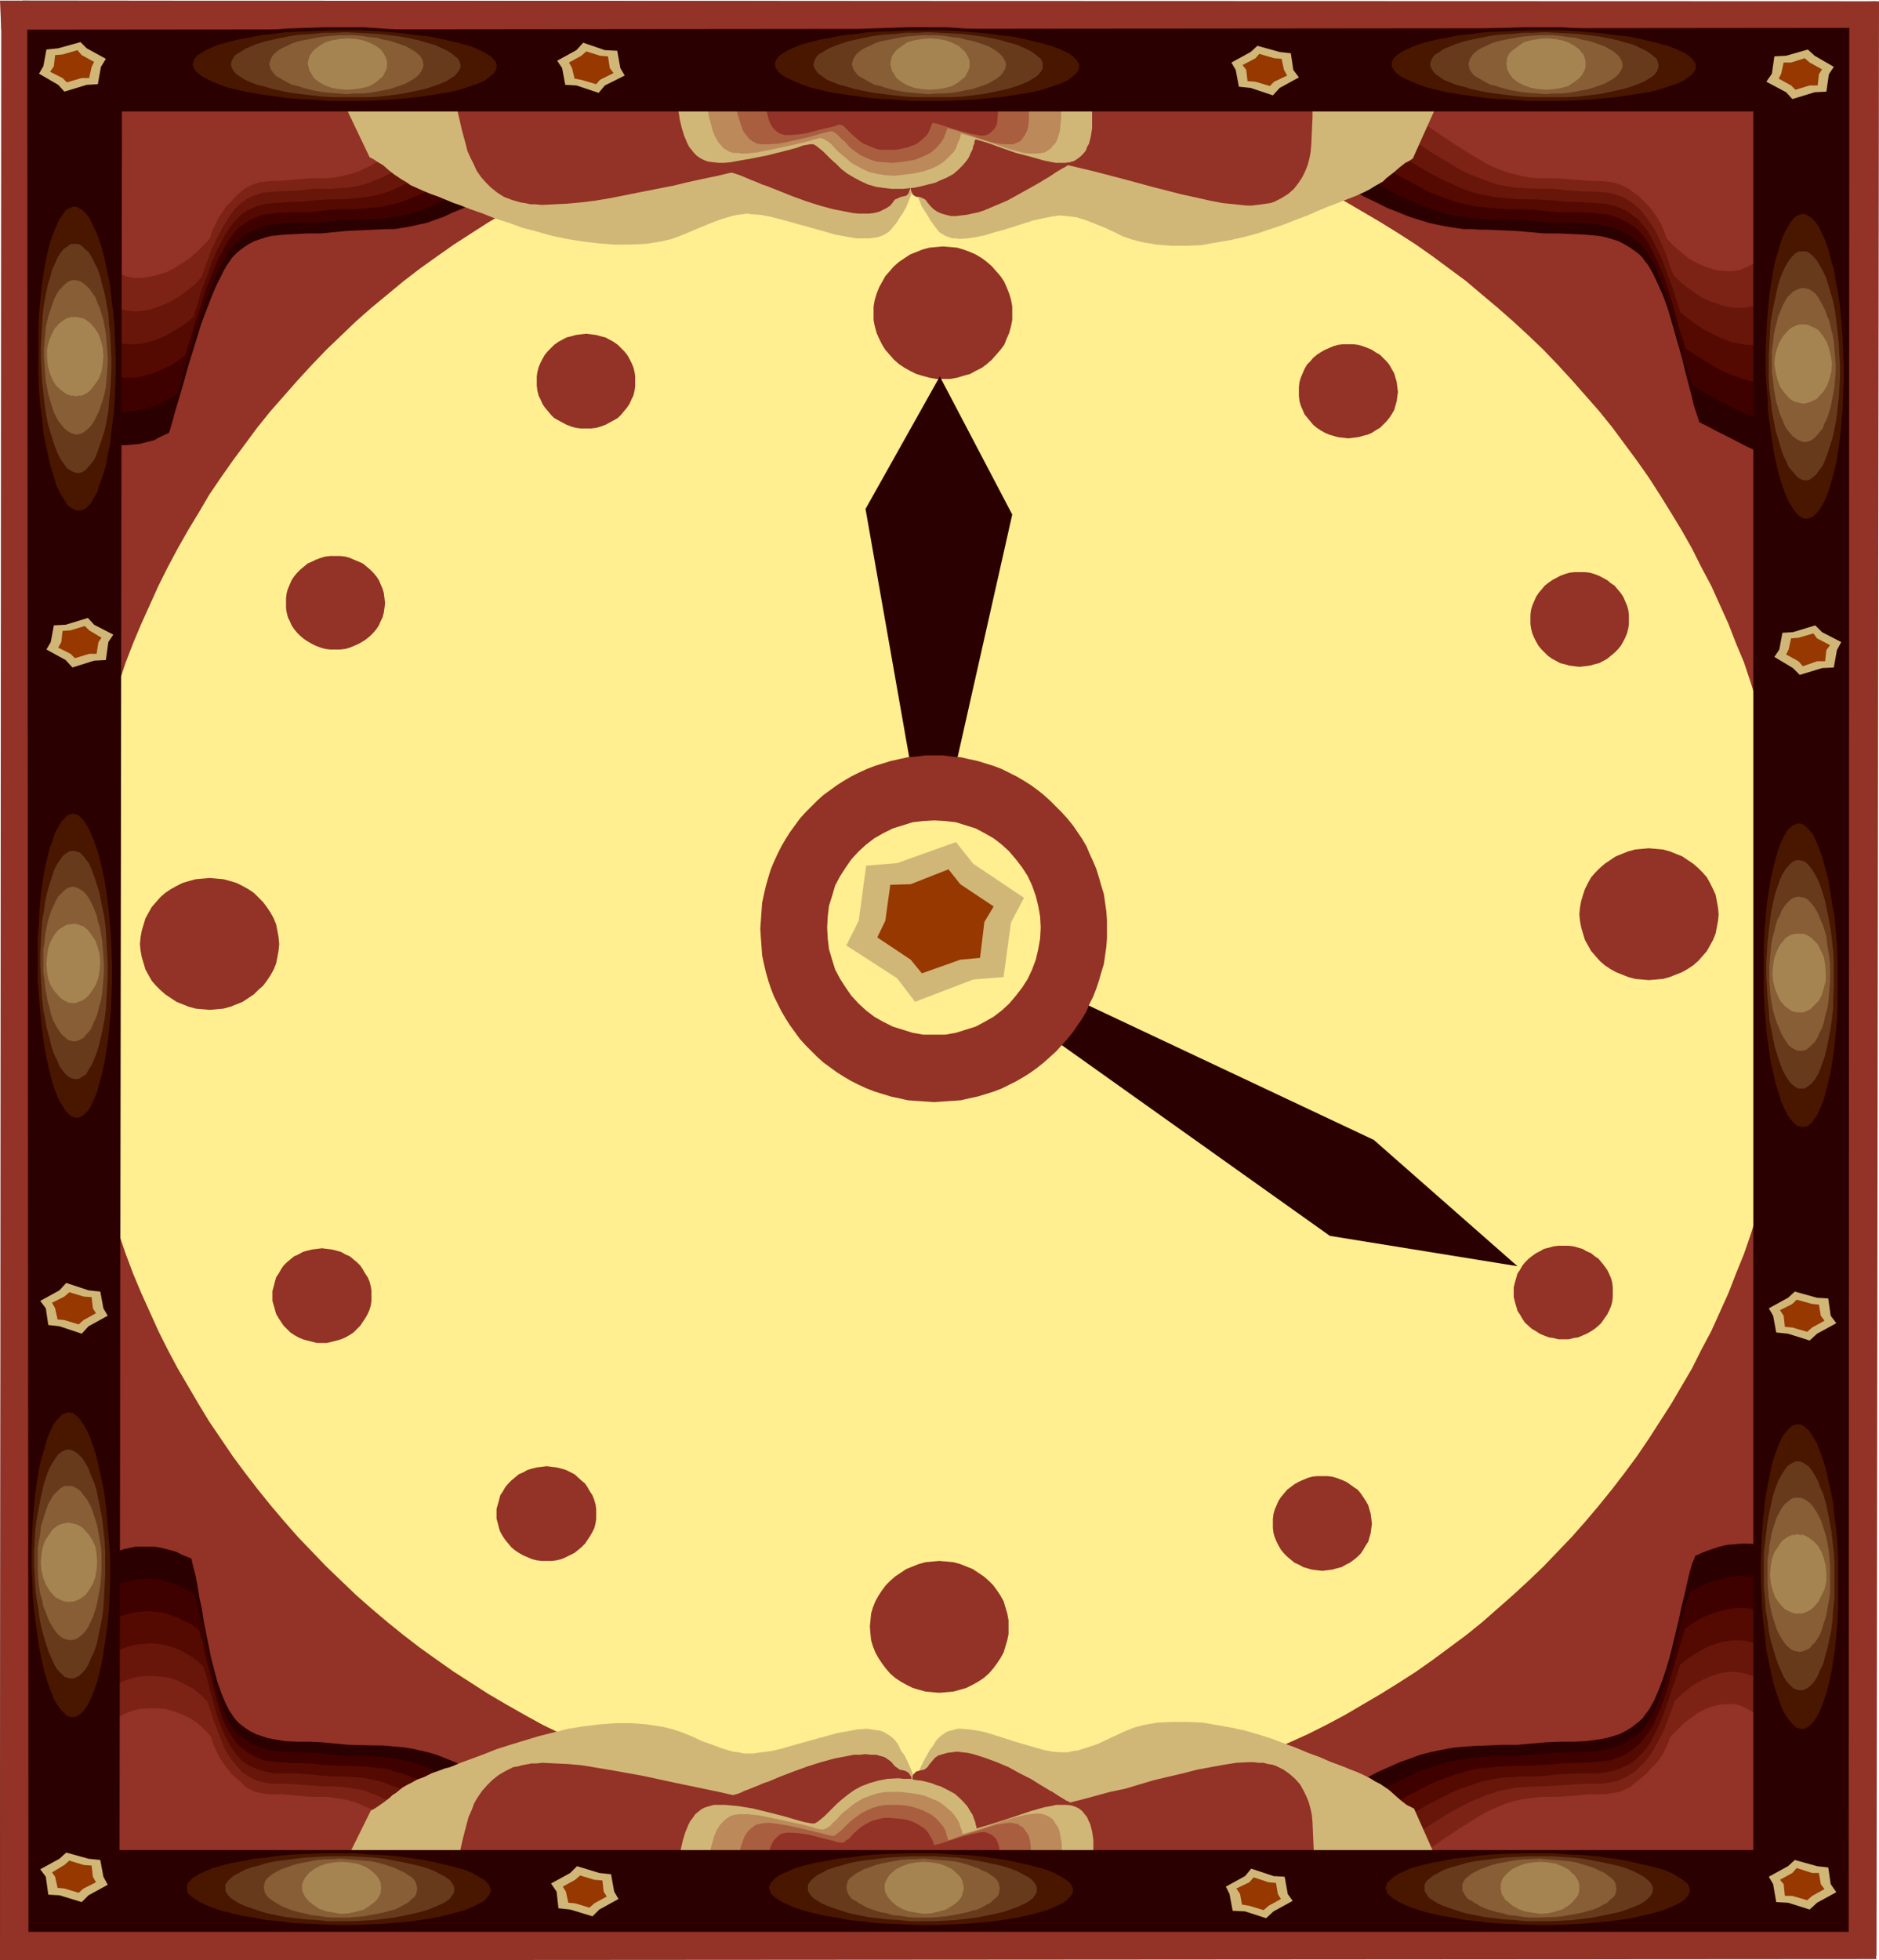 <svg xmlns="http://www.w3.org/2000/svg" fill-rule="evenodd" height="511.525" preserveAspectRatio="none" stroke-linecap="round" viewBox="0 0 3035 3166" width="490.455"><style>.brush1{fill:#933226}.pen1{stroke:none}.brush2{fill:#ffef91}.brush3{fill:#2b0000}.brush4{fill:#3f0000}.brush5{fill:#540a00}.brush6{fill:#68160a}.brush7{fill:#7c2316}.brush8{fill:#d1b777}.brush9{fill:#bc895b}.brush10{fill:#a85e3f}.brush11{fill:#963800}.brush12{fill:#491600}.brush13{fill:#683a1c}.brush14{fill:#875e35}.brush15{fill:#a58451}</style><path class="pen1 brush1" d="M27 36h2940v3007H27V36z"/><path class="pen1 brush2" d="M1510 157h36l35 2 36 2 35 3 34 4 35 5 35 6 34 7 33 7 34 8 33 9 33 10 32 10 32 12 32 12 31 13 31 13 31 15 30 15 30 15 29 17 29 17 29 18 28 18 27 19 27 20 27 20 26 22 25 21 25 22 25 23 24 23 23 24 23 25 22 25 22 25 21 26 20 27 20 27 19 27 18 28 18 29 17 28 17 30 15 30 16 30 14 31 14 31 12 31 13 31 11 33 10 32 10 33 9 33 9 34 7 33 6 35 6 34 5 34 4 35 3 36 2 35 2 35v72l-2 36-2 35-3 35-4 35-5 35-6 34-6 34-7 33-9 34-9 33-10 33-10 32-11 32-13 32-12 31-14 31-14 31-16 30-15 30-17 29-17 29-18 28-18 28-19 28-20 27-20 26-21 26-22 26-22 25-23 24-23 24-24 23-25 23-25 22-25 22-26 21-27 20-27 20-27 19-28 18-29 18-29 17-29 17-30 16-30 15-31 14-31 13-31 13-32 12-32 12-32 10-33 10-33 9-34 8-33 7-34 7-35 6-35 5-34 4-35 3-36 2-35 2h-72l-36-2-35-2-35-3-35-4-34-5-35-6-34-7-34-7-33-8-33-9-33-10-33-10-32-12-31-12-32-13-31-13-30-14-31-15-29-16-30-17-29-17-28-18-28-18-27-19-28-20-26-20-26-21-26-22-25-22-24-23-24-23-23-24-23-24-22-25-22-26-21-26-20-26-20-27-19-28-19-28-17-28-17-29-17-29-16-30-15-30-14-31-14-31-13-31-12-32-11-32-11-32-9-33-9-33-9-34-7-33-7-34-5-34-5-35-4-35-3-35-2-35-2-36v-72l2-35 2-35 3-36 4-35 5-34 5-34 7-35 7-33 9-34 9-33 9-33 11-32 11-33 12-31 13-31 14-31 14-31 15-30 16-30 17-30 17-28 17-29 19-28 19-27 20-27 20-27 21-26 22-25 22-25 23-25 23-24 24-23 24-23 25-22 52-43 26-20 28-20 27-19 28-18 28-18 29-17 30-17 29-15 31-15 30-15 31-13 32-13 31-12 32-12 33-10 33-10 33-9 33-8 34-7 34-7 35-6 34-5 35-4 35-3 35-2 36-2h36z"/><path class="pen1 brush3" d="m1917 3038 46-25 47-27 46-27 45-27 22-13 21-13 21-12 21-11 20-11 19-10 18-8 18-8 17-6 16-6 16-4 14-3 15-3 13-2 14-1 13-1 24-1 24-1h24l22-2 23-2 23-1h22l22-1 21-3 11-2 10-3 10-3 10-5 10-6 9-7 5-4 5-5 4-6 5-6 4-7 4-7 7-16 7-18 6-18 6-20 5-20 5-21 5-21 4-19 5-20 4-18 4-17 4-14 3-7 2-6 13-6 14-5 12-4 13-3 12-1 11-1h12l11 1 10 1 11 3 10 2 10 4 19 8 19 9 2 12 2 13 2 13 1 15 1 14 2 16 2 32 2 34 1 35 3 72 3 72 1 36 2 34 2 32 3 30 1 14 2 14 1 13 2 12-1033 4z"/><path class="pen1 brush4" d="m1980 3038 42-23 42-25 42-25 41-25 40-24 19-11 19-11 18-9 18-10 16-7 16-8 16-5 15-5 13-4 14-3 13-2 13-2 23-2 12-1h33l21-1 21-2 21-2 21-1h20l20-1 19-2 9-2 10-3 9-3 9-4 9-6 9-6 5-4 4-4 8-11 7-12 7-13 6-15 6-16 6-17 5-17 9-35 4-17 4-16 4-16 4-14 4-13 3-12 14-7 13-6 12-5 13-3 11-3 12-2h11l11 1 11 1 10 2 10 3 10 4 10 5 9 5 9 5 9 7 1 10 2 12 1 12 2 13 2 27 3 28 2 30 2 32 4 64 4 64 2 32 2 30 2 28 3 27 1 13 3 24 2 11-482 1-240 2h-240z"/><path class="pen1 brush5" d="m2041 3037 39-21 38-22 38-24 37-23 36-21 17-11 17-9 17-9 16-8 15-8 14-6 14-5 14-5 12-3 13-4 11-2 12-1 21-2 21-1h20l19-1 19-1 19-2 19-1h18l18-1 17-2 9-1 8-3 9-3 8-4 8-5 8-6 8-7 7-9 7-10 7-11 5-12 6-13 10-28 8-28 4-14 4-14 4-13 3-11 4-12 3-10 13-9 12-7 13-6 12-4 11-3 12-3 11-1h11l11 1 10 3 10 3 10 4 9 4 9 6 8 7 8 8 3 20 3 22 2 24 3 26 3 26 2 28 9 112 3 28 2 26 3 25 3 25 3 22 3 20h-893z"/><path class="pen1 brush6" d="m2104 3037 34-19 34-21 34-21 33-21 33-20 15-9 15-9 15-8 14-7 14-7 13-6 13-4 11-4 12-4 11-2 10-2 11-2 19-1 9-1h26l17-1 17-2 17-1 17-1h32l16-2 16-4 7-3 7-3 8-4 7-5 7-7 7-7 6-8 6-9 5-10 5-10 9-21 8-22 7-22 4-10 6-20 3-9 12-9 12-8 12-7 12-6 12-4 11-3 11-1 11-1 11 1 10 2 10 3 10 4 9 6 8 7 8 8 7 8 3 19 3 19 3 21 2 22 4 23 2 24 6 48 6 48 3 24 2 22 3 22 3 21 3 20 2 17h-410l-411-1z"/><path class="pen1 brush7" d="m2166 3036 30-17 30-18 60-38 28-18 14-9 13-8 13-7 13-7 12-6 11-4 11-5 11-3 10-4 19-3 8-2 18-1 16-1h15l15-1 15-1 15-1 15-1h29l14-2 13-3 6-3 7-3 6-4 7-4 6-6 6-5 11-13 9-14 8-15 8-15 6-16 6-16 5-15 12-11 12-10 12-8 11-6 12-5 12-4 11-2 11-1 11 1 10 2 10 3 9 5 9 6 7 8 7 9 7 11 2 15 3 17 3 18 3 19 7 39 7 40 7 40 6 39 3 18 3 18 2 17 3 16-375-3-376-2z"/><path class="pen1 brush1" d="m2228 3036 26-15 26-17 27-17 12-8 13-9 24-16 24-15 11-7 11-6 11-5 9-4 10-4 9-3 8-2 9-2 15-2 15-2h28l13-1 13-1 13-1 12-1h25l12-2 12-2 11-5 6-3 5-4 11-9 10-8 8-9 8-8 7-9 6-10 5-11 5-13 11-11 11-11 12-9 11-8 12-6 11-4 12-3 11-1h11l10 2 9 4 9 5 9 7 7 9 7 10 5 12 2 13 3 14 3 15 4 15 7 31 8 32 8 32 7 32 3 15 3 14 3 15 3 13-682-6z"/><path class="pen1 brush3" d="m1916 152 46 25 46 27 46 27 45 27 22 13 21 13 21 12 21 11 20 11 19 9 18 9 18 7 17 7 16 5 16 5 14 3 15 3 13 2 14 2h13l13 1h12l24 1 23 1 23 2 22 2h23l22 1 22 1 21 2 11 2 10 3 10 3 10 5 10 6 10 7 5 4 5 5 4 6 5 6 4 7 4 7 8 17 8 18 7 19 6 20 6 21 12 42 5 21 5 19 5 19 4 17 5 15 2 6 2 6 14 7 13 7 26 13 23 12 11 5 11 5 11 4 10 3 10 3h10l10 1 10-1 9-3 10-4 2-12 1-14 1-14 2-16 1-16 1-17 1-18v-19l2-38v-41l1-42 1-84 1-42 1-41 1-38v-19l1-18 1-17 1-16 1-15 2-15 1-13 2-12-1032-5z"/><path class="pen1 brush4" d="m1978 153 42 23 42 24 42 25 41 25 40 24 19 11 19 11 18 10 17 9 17 8 16 7 16 6 14 5 14 4 14 3 13 2 13 2 24 2 23 1h21l22 1 21 2 21 2h40l20 1 20 2 9 2 10 3 9 4 9 4 9 5 9 7 4 4 5 4 8 10 8 13 7 13 6 15 7 17 6 17 6 17 10 36 4 17 5 17 4 16 4 15 4 13 4 11 26 15 25 14 13 6 11 6 12 5 11 4 11 3 10 2 10 1 10-1 10-1 9-2 9-5 9-5 1-11 2-12 1-13 1-14 1-14 1-15v-16l1-17v-33l1-36-1-73V303l1-34v-16l1-16 1-15v-14l1-14 1-12 2-12 2-11-475-4-237-1-237-1z"/><path class="pen1 brush5" d="m2039 153 38 21 39 23 38 23 18 11 19 12 36 22 17 10 17 10 17 9 15 8 15 8 15 6 14 5 14 5 12 3 13 3 12 2 11 1 22 2 20 1h20l19 1 19 2 19 2h37l18 1 17 2 9 1 8 3 9 3 8 4 9 5 8 5 8 8 7 8 7 11 6 12 6 12 6 13 11 28 9 29 8 28 3 13 4 13 4 11 3 10 13 9 13 8 13 8 12 7 12 6 12 5 12 4 11 4 11 2 11 1h10l10-1 9-3 9-4 9-5 8-7 1-10 1-11 1-11 2-25v-13l1-28-1-29v-30l-2-62-1-63-1-30v-56l1-13v-13l1-11 1-12 1-10 2-10-433-4-433-3z"/><path class="pen1 brush6" d="m2101 154 34 19 35 20 34 21 33 21 32 20 16 10 15 9 14 8 15 8 14 6 13 6 12 5 12 4 12 3 11 2 10 2 10 1 20 2 18 1h18l17 1 17 1 17 2h16l32 2 16 1 15 4 8 3 7 3 7 4 7 6 8 5 6 8 7 8 6 9 5 10 5 10 10 21 8 22 8 22 7 21 3 10 3 9 12 10 12 9 12 8 13 7 12 6 12 5 11 4 12 2 11 2h11l10-1 10-3 9-4 9-6 7-7 8-9 1-8 1-10 1-20 1-21v-23l-1-24-1-25-3-52-3-51-1-25-1-24v-45l2-20 1-9 1-9-391-4-391-3z"/><path class="pen1 brush7" d="m2163 154 31 17 30 18 30 20 30 19 28 18 13 8 14 8 13 8 12 7 12 5 12 5 11 4 10 4 10 3 10 2 18 3 17 1 32 1h15l16 2 15 1 14 1h14l15 1 13 1 14 4 6 2 7 3 6 4 6 4 7 6 6 5 10 13 10 14 8 15 7 16 7 16 5 16 6 15 11 11 12 10 13 9 11 7 13 6 12 4 12 4 12 2h22l10-3 10-4 9-5 8-7 8-8 7-11 2-16 1-17v-17l-1-19-1-20-2-19-9-81-2-20-1-19-1-19v-18l1-17 2-15-349-4-350-4z"/><path class="pen1 brush1" d="m2227 155 26 15 26 16 26 17 25 17 24 16 24 15 11 6 11 7 10 5 10 4 10 4 9 3 9 2 8 2 16 3 15 1h26l14 1 13 1 13 1 13 1h12l12 1 12 1 12 3 11 5 6 3 5 4 11 8 9 9 8 8 7 9 6 9 6 10 5 11 4 12 11 12 12 10 12 10 12 7 13 6 12 4 12 3 12 1h11l11-2 10-4 10-5 9-6 8-9 7-10 5-12 2-13v-14l-1-14-1-14-4-29-6-29-5-30-5-29-1-14v-28l1-13-612-8z"/><path class="pen1 brush3" d="m1048 3038-43-25-41-27-42-27-21-14-20-13-20-13-20-13-19-12-18-11-19-11-17-10-17-8-16-8-15-6-15-6-14-4-13-3-13-3-13-2-12-1-23-2h-12l-42-1-21-2-21-2-20-1h-21l-19-1-19-3-10-2-9-3-9-3-10-5-9-6-9-7-4-4-4-5-4-6-4-6-7-14-6-15-6-17-5-19-5-19-4-20-8-40-3-20-4-18-3-19-3-16-4-15-3-13-13-5-12-6-11-3-12-3-11-2h-31l-10 2-9 2-9 3-9 4-18 8-18 9-1 12-2 13-1 14-2 13-2 30-2 32-3 34-2 35-3 71-4 71-2 35-2 33-2 32-3 30-1 14-2 14-1 13-2 12 939 4z"/><path class="pen1 brush4" d="m992 3038-39-23-39-25-38-25-38-25-36-24-17-11-17-11-17-9-16-10-15-7-15-8-14-5-13-5-12-4-13-3-12-2-11-2-21-2-11-1h-30l-19-1-19-2-19-2-19-1h-18l-19-1-17-2-9-2-8-3-9-3-8-4-8-6-9-6-4-4-4-4-7-10-6-12-6-14-5-14-5-16-5-16-7-34-4-17-3-17-3-16-4-15-3-14-3-13-3-12-12-7-12-6-12-5-11-3-12-3-11-1h-11l-11 1-10 1-10 3-10 3-10 4-9 4-9 5-8 6-8 7-2 11-1 11-3 25-2 26-2 29-2 30-2 31-4 63-3 63-2 31-2 30-2 29-2 27-3 25-1 11-2 11 439 1h439z"/><path class="pen1 brush5" d="m935 3037-35-21-35-22-34-24-34-23-33-21-15-11-16-9-15-9-14-8-14-8-13-6-13-5-12-5-12-3-11-4-11-2-10-1-20-2-19-1h-17l-18-1-17-1-17-2-33-1-16-1-17-2-7-1-8-3-7-3-8-4-7-5-8-6-7-7-6-8-6-10-6-11-5-12-4-13-8-27-7-28-7-27-3-13-2-12-4-11-2-10-12-9-12-6-12-6-12-4-12-4-12-1-11-1-12 1-11 1-11 3-10 3-10 5-10 5-8 6-9 7-7 8-2 20-3 22-2 24-2 25-2 26-1 27-8 111-2 27-2 26-2 25-2 24-3 23-2 20 408-2 409-2z"/><path class="pen1 brush6" d="m878 3037-31-19-31-21-31-21-30-21-30-20-14-9-14-9-13-8-13-7-13-7-11-6-11-4-11-4-10-4-10-2-10-2-9-2-17-1-17-1h-16l-16-1-15-2-16-1-15-1h-29l-14-2-14-4-7-3-7-3-6-4-7-5-6-7-6-7-6-8-4-9-5-9-4-10-8-21-6-22-6-21-5-20-3-10-3-8-11-10-12-8-12-7-12-5-13-4-12-2-12-1-12 1-12 1-12 3-11 4-10 5-10 6-9 7-8 8-6 9-3 18-2 19-2 21-2 22-2 23-1 23-4 48-3 47-2 23-2 23-2 22-2 20-2 20-2 17 755-7z"/><path class="pen1 brush7" d="m821 3036-27-17-28-18-27-19-26-19-26-18-13-9-12-8-11-7-12-7-11-6-10-4-10-5-10-3-9-4-9-2-8-1-9-2-15-1-15-1h-13l-14-1-13-1-14-1-13-1h-26l-13-2-12-3-6-3-6-3-6-4-6-4-5-6-5-5-10-13-8-13-6-15-6-16-6-15-5-16-5-15-11-11-11-9-13-7-12-6-13-5-13-2-14-1h-13l-12 1-12 3-12 4-11 6-10 7-8 7-8 10-6 10-2 16-2 17-2 17-2 19-3 38-3 40-3 40-4 38-2 18-2 18-2 16-2 16 347-6 347-6z"/><path class="pen1 brush1" d="m765 3036-24-15-24-17-23-17-12-8-11-9-22-16-22-15-10-7-10-6-9-5-10-4-8-4-8-3-8-2-8-2-14-2-13-2h-25l-13-1-11-1-12-1-11-1h-23l-11-2-10-2-11-5-5-3-4-4-10-9-9-8-7-9-6-8-6-9-5-10-5-11-4-13-10-11-12-11-12-8-13-6-13-5-14-4-14-1h-14l-13 1-13 3-12 5-11 6-10 8-9 9-7 11-3 5-3 7-2 13-2 14-3 29-3 31-3 32-3 31-3 31-3 29-2 14-2 13 633-15z"/><path class="pen1 brush3" d="m1045 152-42 25-42 27-42 27-41 27-20 13-19 13-20 12-18 11-18 11-18 9-16 9-17 7-15 7-14 5-14 5-14 3-13 3-12 2-13 2h-11l-23 1-21 1-22 1-21 2-21 2h-20l-20 1-19 1-20 2-9 2-9 3-9 3-10 5-9 6-9 7-4 4-5 5-4 6-5 7-4 7-4 8-9 18-8 19-8 21-8 21-7 23-14 45-6 22-6 21-6 20-5 17-2 8-4 14-2 6-13 6-11 6-12 3-12 3-11 1-10 1h-10l-11-1-10-1-9-3-9-2-9-3-18-8-18-10-1-12-1-13-2-14v-14l-1-15v-85l1-38 5-152 1-37 1-36v-34l-1-15v-15l-1-15-1-14-1-13-2-12 938-5z"/><path class="pen1 brush4" d="m990 153-39 23-39 24-38 25-37 25-36 24-18 11-17 11-16 10-16 9-15 8-15 7-14 6-13 5-13 4-13 3-12 2-11 2-22 2-20 1h-20l-19 1-20 2-19 2h-37l-18 1-17 2-9 2-9 3-8 4-9 4-8 5-8 7-4 4-4 4-8 11-7 13-8 14-7 17-7 17-7 18-7 19-12 38-6 18-5 18-5 17-4 16-2 7-2 6-4 12-12 7-12 6-12 6-11 3-12 3-11 2-11 1h-10l-11-1-9-2-10-3-9-3-10-4-8-5-9-6-8-6-1-11-1-12-1-12-2-27v-76l1-33 2-68 2-68 1-33v-62l-1-14v-14l-1-13v-12l-2-12-1-11 436-3 437-1z"/><path class="pen1 brush5" d="m932 153-35 21-34 23-35 23-16 11-17 12-33 22-16 10-15 10-15 9-14 8-14 8-14 6-12 5-13 5-11 3-11 3-11 2-11 1-19 2-19 1h-17l-17 1-17 2-18 2h-33l-17 1-16 2-8 1-7 3-8 3-8 4-7 5-8 5-7 8-7 9-7 11-6 12-7 13-6 14-12 30-10 31-5 15-5 15-4 14-4 13-4 12-3 10-12 9-11 7-12 6-12 5-11 4-12 3-11 2h-22l-10-2-10-2-10-3-9-5-9-5-8-7-7-7-1-10-1-11-1-11-1-12-1-25v-83l2-59 1-59v-83l-1-25-1-12-1-11-1-11-1-10 403-2 403-2z"/><path class="pen1 brush6" d="m876 154-31 19-31 20-31 21-30 21-30 20-14 10-13 9-14 8-12 8-13 6-12 6-11 5-11 4-10 3-10 2-10 2-9 1-18 2-16 1h-17l-15 1-16 1-15 2h-15l-29 2-14 1-14 4-7 3-7 3-7 4-7 6-6 6-6 7-6 9-6 9-5 10-6 11-10 23-8 23-9 23-3 11-3 11-4 10-2 9-11 10-12 8-12 7-12 7-12 5-12 4-12 3-11 1h-12l-10-1-11-2-10-4-9-5-8-6-8-7-7-10-2-18-2-20v-21l-1-23v-49l1-50 1-51v-49l-1-23v-22l-2-20-2-18 370-1 370-2z"/><path class="pen1 brush7" d="m820 154-27 17-28 18-27 20-27 19-26 18-12 8-13 8-11 8-12 7-11 5-10 5-10 4-10 4-9 3-8 2-17 3-16 1-15 1h-27l-14 2-14 1-26 1-13 1-12 1-12 4-6 2-6 3-6 4-6 4-6 6-5 5-10 14-9 15-8 15-8 17-6 16-6 16-5 15-11 12-11 9-12 9-13 8-12 6-13 5-12 4-12 2-12 1-11-1-12-2-9-3-10-6-8-7-7-8-6-11-2-16-1-17-2-18V209l-2-19-1-17-2-16 337-1 338-2z"/><path class="pen1 brush1" d="m763 155-24 15-24 16-24 17-23 17-22 16-21 15-20 13-9 5-9 4-8 4-9 3-8 2-8 2-14 3-14 1h-25l-12 1-12 1-11 1-12 1h-11l-10 1-12 1-10 3-11 5-5 3-5 4-9 8-8 9-8 8-6 9-6 9-5 10-5 11-4 12-11 12-11 11-12 10-12 8-13 8-12 6-14 4-12 3-13 2h-12l-11-2-11-4-9-5-4-4-4-4-4-4-3-5-3-6-3-6-1-14-1-14-1-15-1-16v-67l-1-34-1-33v-15l-1-16-2-14-1-14 608-2z"/><path class="pen1 brush8" d="m2324 3011-40-90-6-3-6-3-9-7-8-7-9-8-5-4-6-4-6-4-8-4-8-5-10-5-11-5-13-5-7-3-8-3-16-6-16-7-19-7-19-8-19-7-21-8-22-7-21-6-23-5-23-4-23-4-24-1h-24l-24 1-23 4-15 4-15 6-30 14-15 7-15 5-16 5-8 1-8 2h-12l-13-1-15-3-14-4-31-9-31-10-16-5-14-3-14-2-13-1h-6l-6 2-5 1-6 2-4 3-5 3-4 4-4 4-4 7-3 4-3 4-5 9-5 9-5 10-4 10-3 10-1 11-2-10-3-11-4-10-4-9-5-10-6-8-4-9-5-7-4-4-5-4-5-3-5-3-6-2-7-1-7-1-7-1-15 1-16 3-17 3-18 5-36 10-18 5-17 5-17 4-16 2-14 2h-14l-9-2-9-1-17-5-16-6-17-6-15-7-17-7-15-5-16-4-26-4-25-2h-26l-26 2-25 3-25 4-24 6-24 6-23 7-23 7-22 7-20 8-19 7-19 7-17 7-8 2-8 3-14 5-12 6-11 4-9 5-8 4-7 4-6 5-5 4-5 3-4 4-9 7-10 7-6 4-6 3-44 89 443-2 443-2h662l221 2z"/><path class="pen1 brush1" d="m2123 3008-1-20-1-22-1-23-1-11-2-10-3-11-4-10-5-10-5-9-8-9-9-8-10-7-12-6-6-2-7-1-7-2h-8l-8-1h-9l-19 1-19 3-22 4-22 4-23 6-47 11-47 14-24 5-22 6-22 6-20 5h-1l-3-2-3-1-3-2-5-3-5-3-6-4-3-2-4-2-15-9-16-10-18-9-18-10-19-8-19-7-19-6-9-2-9-1-8-1-8 1-8 1-7 2-7 2-6 4-5 6-5 6-1 2-2 2-4 3-5 1-4 1-4 1-3 3-2 2-1 3v4l-1 4-1-4v-3l-2-3-1-2-3-3-4-2-4-1-5-1-4-3-3-2-2-2-4-5-5-4-6-4-7-2-7-2h-9l-8-1-9 1h-10l-10 2-21 4-22 6-22 7-22 8-21 8-19 8-9 3-9 4-8 3-7 3-6 2-6 3-5 2-4 1-3 1h-2l-22-5-24-5-24-5-24-5-51-11-50-9-24-4-24-4-23-2-21-1-20-1-9 1h-8l-16 3-7 2-7 1-12 6-12 7-10 8-8 8-8 9-7 10-6 10-4 11-5 11-3 11-6 23-5 22-4 21 92-1h89l88-1 87-1h169l167-1h511l89 1h92z"/><path class="pen1 brush8" d="m1767 3008-1-12v-25l-2-13-3-12-3-6-2-5-4-5-4-5-5-4-6-3-6-2-8-1h-17l-9 2-11 2-21 6-45 15-22 7-10 3-10 3-1-1v-2l-1-3-1-5-2-5-2-6-4-6-4-7-6-7-7-7-8-7-11-6-12-6-7-2-7-3-8-2-8-2-9-1-10-2h-10l-9-1-18 1-15 3-14 4-13 5-11 6-10 7-10 8-8 7-7 7-7 7-6 6-6 5-5 4-5 3h-5l-11-2-11-3-24-7-24-6-24-6-24-4-11-1-10-1h-19l-7 2-7 2-6 3-5 4-5 4-4 6-4 5-3 6-5 12-4 13-3 13-2 13-2 12 44-1h44l42-1h125l80-1h164l41 1h131z"/><path class="pen1 brush9" d="M1715 3010v-33l-2-11-2-10-2-5-3-4-3-5-3-4-4-3-6-3-5-2-6-1h-7l-8 1-8 1-8 2-19 5-38 13-18 6-18 5v-1l-1-1v-3l-2-4-1-4-2-6-3-5-4-6-5-6-6-5-7-6-9-6-10-4-12-5-14-3-8-1-9-1-8-1h-22l-14 2-12 4-11 4-9 5-9 6-7 6-8 6-6 6-5 6-6 5-4 5-5 3-4 2-4 1-10-2-9-3-21-5-42-9-19-4-10-1-9-1h-15l-7 1-6 2-5 3-4 3-4 4-4 4-6 10-4 10-3 11-3 11-3 11-2 11 38-1h110l70-1h317l38 1z"/><path class="pen1 brush10" d="M1665 3011v-27l-1-9-2-9-4-7-3-4-3-4-4-2-4-3-5-1-5-1h-5l-7 1-6 1-7 1-16 5-15 5-16 5-16 5-7 3-7 2-1-1v-1l-1-3-1-3-1-4-1-4-3-5-3-4-4-5-5-5-6-5-7-4-8-4-11-4-11-3-14-2h-25l-11 2-10 3-9 4-8 4-7 5-7 5-6 5-5 5-5 5-4 4-4 3-4 3-3 2h-4l-4-1-4-1-8-2-16-4-35-8-17-3-15-2h-7l-6 1-5 1-5 1-4 3-4 3-6 6-5 8-3 9-3 9-3 10-1 9-2 8h32l30-1h61l58-1h263l31 1z"/><path class="pen1 brush1" d="M1615 3012v-14l-1-14-2-7-3-7-5-5-3-2-4-2-3-1-4-1h-4l-5 1-11 2-12 3-25 8-12 4-12 3v-1h-1v-2l-1-3-3-6-2-3-2-4-3-4-4-4-5-3-6-4-6-3-8-3-9-2-11-1-11-1h-9l-9 2-8 2-7 3-7 4-5 3-5 4-9 8-7 8-4 2-3 3-3 1h-3l-6-1-6-2-13-3-27-7-14-2-12-1h-10l-5 1-4 1-5 4-5 5-4 6-3 7-3 15-2 7-1 7h49l48-1h280z"/><path class="pen1 brush8" d="m2322 167-40 89-6 4-6 3-9 7-8 7-9 7-5 4-5 5-7 4-7 4-8 5-10 5-11 5-13 5-15 6-8 3-8 3-17 7-18 8-19 7-20 8-21 7-21 7-22 6-23 5-23 4-23 4-24 1h-24l-24-2-24-4-15-4-15-5-14-7-15-7-15-6-15-6-16-5-8-1-8-1-12-1-13 2-15 3-14 3-31 10-16 5-15 4-16 5-14 3-14 2-13 1-6-1h-6l-6-2-5-2-5-3-5-3-3-4-4-5-5-7-3-4-2-4-5-8-6-9-4-10-4-9-3-11-1-10-2 10-3 10-4 10-4 10-5 9-6 9-5 8-5 6-4 5-4 4-5 3-6 3-6 2-6 1-7 1h-22l-17-3-17-3-17-5-36-10-18-5-18-5-16-4-16-3-15-1-7-1-6 1-9 1-9 2-17 5-16 6-17 7-31 13-16 6-17 4-25 4-26 1h-25l-26-2-25-3-25-4-24-5-25-7-23-6-22-8-22-7-20-8-20-7-18-7-9-3-17-7-7-3-14-5-12-5-11-5-9-4-7-5-7-4-6-4-6-4-9-7-9-8-10-6-6-4-6-3-43-90 442 3 442 2h442l221-1 221-1z"/><path class="pen1 brush1" d="M2120 169v21l-1 22-1 22-1 11-2 11-3 11-4 10-5 10-6 9-7 9-9 8-11 7-12 6-6 2-7 1-7 1-8 1-8 1h-8l-19-2-20-2-21-4-22-5-23-5-47-12-48-13-23-6-23-6-21-5-21-5h-1l-2 1-3 2-4 2-5 3-5 3-6 4-6 4-7 4-8 5-16 9-18 10-18 10-19 8-19 8-9 3-10 2-9 2-9 1-8 1h-8l-8-2-7-2-7-3-6-4-5-5-5-6-2-3-2-2-4-2-5-2h-4l-3-1-4-3-1-3-1-2-1-4v-4l-1 4-1 3-1 3-1 2-3 3-4 1-5 1-4 2-5 2-2 2-2 3-4 5-6 4-6 3-6 3-8 2-8 1h-18l-9-1-10-2-21-4-22-6-22-7-22-8-20-8-20-8-9-3-9-4-8-3-7-3-7-3-5-2-6-2-3-1-4-1h-2l-21 5-24 5-23 5-25 6-51 10-50 10-24 4-24 3-22 2-21 1-20 1-10-1h-8l-9-2-7-1-7-2-7-2-13-5-11-7-10-8-8-8-8-9-7-10-5-11-5-10-5-11-3-12-6-22-5-22-5-21 92 1h90l88 1h86l85 1h84l168 1h510l90-1 91-1z"/><path class="pen1 brush8" d="M1764 169v38l-2 13-3 12-3 5-2 6-4 5-4 4-5 4-6 4-7 2-7 1h-16l-10-2-10-2-10-3-11-3-23-6-23-8-22-8-10-3-10-3-1 1-1 2v3l-2 5-1 5-3 6-3 7-4 6-6 7-7 7-8 7-11 6-12 5-6 3-8 2-8 2-8 2-9 2-10 1-9 1h-19l-8-1-16-2-14-4-13-6-11-6-10-6-9-7-8-8-8-7-7-7-6-6-6-5-5-4-5-3h-6l-11 2-11 4-23 6-24 6-25 5-23 4-11 2-10 1h-9l-9-1-8-1-6-2-6-3-6-4-5-5-8-10-3-6-5-12-4-13-3-13-2-13-3-12 45 1h86l42 1h82l81 1h81l82-1h128l44-1z"/><path class="pen1 brush9" d="M1714 168v21l-1 12-1 10-3 11-2 5-2 4-4 4-3 4-5 4-5 3-5 1-6 1h-15l-8-1-8-2-18-5-38-13-19-6-18-5h-1v2l-1 3-1 4-2 4-2 5-2 6-4 6-5 5-6 6-7 6-8 5-11 5-12 4-14 3-7 1-9 1-8 1-8 1-15-1-13-2-13-3-11-5-9-5-9-5-8-7-7-6-6-5-6-6-5-6-5-4-5-3-4-2-4-1-9 2-10 3-20 5-42 9-20 4-9 1-9 1h-8l-7-1h-7l-6-2-5-3-5-3-3-4-4-4-6-10-4-10-3-12-3-11-2-11-2-10h38l37 1h37l35 1h388l38-1z"/><path class="pen1 brush10" d="m1663 167-1 8v18l-1 10-2 8-4 8-3 4-2 3-4 3-5 2-4 2h-17l-6-1-7-1-15-4-32-11-15-5-14-4-1 1-1 1v2l-1 3-2 4-1 4-3 5-3 4-4 5-5 5-6 5-7 4-9 4-10 4-12 2-13 2-13 1-13-1-11-1-10-3-9-4-8-4-7-5-7-5-5-5-5-6-5-4-4-4-4-4-4-3-4-2h-3l-8 2-8 2-17 5-35 8-16 3-15 1h-13l-6-1-4-2-4-2-4-3-6-7-5-7-3-9-3-9-3-10-2-9-1-8h32l30 1h118l58 1h115l60-1h62z"/><path class="pen1 brush1" d="m1613 166-1 14-1 14-1 7-3 6-5 5-3 3-3 2-3 1-4 1h-5l-5-1-11-2-12-3-26-8-12-4-12-3v1l-1 2-1 2-2 6-2 4-2 4-3 3-4 4-5 4-5 4-7 3-8 3-9 2-11 2h-21l-8-1-8-3-7-3-7-3-6-4-5-4-9-8-7-7-3-3-3-3-3-1-3-1-12 4-14 3-27 7-13 2-12 1h-10l-4-1-4-1-6-4-5-5-4-6-3-7-4-15-1-6-2-7h50l47 1h184l47-1h50z"/><path class="pen1 brush3" d="m36 1 2980 3-22 176H53L36 1z"/><path class="pen1 brush3" d="M0 3151 4 13l193 120-4 2913L0 3151zm3024 3 4-3144-196 122v2919l192 103z"/><path class="pen1 brush3" d="m11 3166 3009-9-84-169H29l-18 178z"/><path class="pen1 brush1" d="m11 3166 3020-2-6-44H17l-6 46z"/><path class="pen1 brush8" d="m2923 2165 12-11 31-17-9-12-4-28-18-1-36-10-11 10-31 17 7 12 5 27 19 2 35 11z"/><path class="pen1 brush11" d="m2919 2151 8-7 20-11-6-8-3-18-11-1-25-7-7 7-20 10 6 9 2 18 12 1 24 7z"/><path class="pen1 brush8" d="m132 2154 11-12 31-17-7-12-5-27-19-2-36-12-11 12-31 17 9 12 4 27 18 2 36 12z"/><path class="pen1 brush11" d="m127 2139 8-7 20-11-5-8-2-18-13-1-23-7-8 7-20 10 5 9 4 18 11 1 23 7z"/><path class="pen1 brush8" d="m2923 3084 12-11 31-17-9-13-4-27-18-2-36-10-11 10-31 17 7 12 5 29 19 1 35 11z"/><path class="pen1 brush11" d="m2919 3069 8-7 20-11-6-8-3-18h-11l-25-8-7 8-20 11 6 7 2 19h12l24 7z"/><path class="pen1 brush8" d="m132 3072 11-11 31-17-7-13-5-27-19-2-36-10-11 10-31 17 9 12 4 29 18 1 36 11z"/><path class="pen1 brush11" d="m127 3057 8-7 20-10-5-9-2-18-13-1-23-7-8 7-20 12 5 7 4 18 11 1 23 7z"/><path class="pen1 brush1" d="M0 3166 2 9l42 1 2 3154-46 2zm3031-7 4-3157-48 1-1 3155 45 1z"/><path class="pen1 brush1" d="m0 1 3030 1-1 43L2 48 0 1z"/><path class="pen1 brush8" d="m2920 80 11 10 31 18-8 12-4 28-19 1-36 11-10-11-32-17 9-13 4-28 19-1 35-10z"/><path class="pen1 brush11" d="m2915 94 8 7 20 11-5 8-2 18h-13l-23 7-7-7-20-11 4-8 4-18h12l22-7z"/><path class="pen1 brush8" d="m130 68 10 10 31 17-8 13-5 28-18 1-36 11-10-11-31-18 7-12 5-27 19-2 36-10z"/><path class="pen1 brush11" d="m125 81 7 8 20 11-4 8-4 18h-12l-24 7-7-7-20-10 6-9 2-18 12-1 24-7z"/><path class="pen1 brush8" d="m2932 1010 11 11 31 16-7 13-5 28-19 1-36 11-11-11-30-18 8-12 5-27 17-1 36-11z"/><path class="pen1 brush11" d="m2929 1023 6 8 21 11-6 8-2 18h-13l-23 8-7-8-20-11 4-8 4-18 12-1 24-7z"/><path class="pen1 brush8" d="m142 998 10 11 31 16-8 12-4 29-19 1-35 11-11-12-31-17 7-12 5-27 19-1 36-11z"/><path class="pen1 brush11" d="m137 1011 7 7 20 12-5 7-3 19h-12l-23 7-7-7-20-10 5-9 2-18 13-1 23-7z"/><path class="pen1 brush3" d="M2839 2549v-62l2-29 2-28 2-27 4-25 3-24 4-22 5-20 2-9 3-9 2-8 3-7 3-7 3-6 3-6 3-4 4-4 3-4 3-3 3-2 4-1h7l4 1 3 2 4 3 3 3 3 4 4 5 3 5 3 6 3 7 3 7 3 8 3 9 2 9 5 20 5 21 5 24 3 25 3 27 3 28 2 29 2 30v93l-2 29-1 28-3 27-3 26-3 23-5 22-4 20-3 9-2 9-3 8-3 7-2 7-4 6-2 6-4 4-3 4-3 4-3 3-4 2-4 1h-7l-3-1-3-2-4-3-3-3-3-4-4-5-3-5-3-6-3-7-3-7-3-8-3-8-2-10-6-19-4-22-5-23-4-26-3-27-3-27-2-30-1-30-1-31z"/><path class="pen1 brush12" d="M2844 2548v-25l1-25 1-23 2-23 2-21 3-21 4-19 3-17 4-16 5-14 5-13 5-11 6-8 6-6 3-3 3-1 3-1 4-1 3 1h3l3 2 3 2 6 6 6 9 6 10 5 12 5 14 5 16 4 18 4 18 4 20 2 22 3 22 2 24 1 24v75l-1 23-2 22-2 22-3 20-3 19-4 18-4 16-5 14-5 13-5 10-6 9-3 3-3 3-3 2-3 2-3 1h-6l-4-1-3-1-3-3-6-6-6-8-6-10-5-13-5-14-5-16-4-17-4-19-4-20-2-21-3-23-2-23-1-25-1-24z"/><path class="pen1 brush13" d="M2849 2546v-37l2-18 2-17 2-16 3-16 3-14 3-13 4-12 4-11 5-9 5-8 5-7 6-4 5-3 6-1 6 1 5 3 6 4 5 6 5 8 5 9 4 11 5 11 4 14 3 14 3 15 3 16 2 17 2 18 1 18v56l-2 18-1 17-2 16-3 15-3 14-4 14-3 12-5 10-4 10-5 8-5 6-6 5-6 3-6 1-5-1-6-2-5-5-6-6-5-8-4-9-5-11-4-12-4-13-4-14-3-15-2-16-3-17-1-17-2-19v-19z"/><path class="pen1 brush14" d="M2855 2544v-25l2-12 1-11 2-11 2-10 3-10 3-9 3-8 4-7 4-7 4-5 5-4 5-4 5-2h11l5 2 5 3 5 4 5 6 4 6 4 7 4 8 3 9 3 9 3 10 2 11 2 12 1 11 1 13v38l-1 12-2 11-2 11-2 10-3 9-3 10-3 8-4 7-4 6-5 5-4 5-6 3-5 2-5 1-5-1-5-1-5-3-5-4-5-6-4-6-4-7-4-8-3-9-3-9-3-11-2-10-2-12-1-12-1-12v-13z"/><path class="pen1 brush15" d="m2859 2543 1-13 2-12 4-11 6-9 6-9 4-3 4-3 4-2 5-2h4l5-1 4 1h5l4 2 4 2 4 3 4 3 7 7 6 10 4 11 3 12 1 13v12l-3 13-5 10-5 10-7 8-3 3-4 3-9 4-4 1h-10l-4-1-5-2-4-2-4-2-4-4-6-7-6-9-4-11-3-12-1-13z"/><path class="pen1 brush3" d="M46 2530v-32l1-30 1-29 2-28 2-27 3-26 4-23 4-22 5-20 2-9 3-9 3-8 2-7 3-7 3-6 3-6 3-4 3-4 4-4 3-3 3-2 4-1h7l4 1 3 2 4 3 3 3 3 4 4 5 3 5 3 6 3 7 3 7 3 8 2 8 3 10 5 19 5 22 4 23 4 26 3 27 3 27 2 30 1 30 1 31v62l-1 29-2 28-3 27-3 26-3 23-4 22-5 20-3 9-2 9-3 8-3 7-3 7-3 6-3 6-3 4-3 4-3 4-4 3-3 2-4 1h-7l-3-1-4-2-3-3-3-3-3-4-4-5-3-5-3-6-3-7-3-7-3-8-6-18-5-19-4-22-5-24-3-25-4-27-3-28-2-29-1-30-1-31z"/><path class="pen1 brush12" d="M51 2529v-25l1-25 1-23 2-23 2-21 3-21 3-19 4-17 5-16 4-15 5-12 5-11 6-8 3-3 3-3 3-3 3-1 3-1 3-1 4 1h3l3 2 3 2 6 6 6 9 6 10 5 12 5 14 5 16 4 18 4 18 4 20 3 22 2 22 2 24 2 24 1 25v25l-1 25-1 23-2 22-3 22-3 20-3 19-4 18-4 16-5 14-5 13-5 10-6 9-3 3-3 3-3 2-3 2-3 1h-7l-3-1-3-1-3-3-6-6-6-8-6-10-5-13-5-14-5-16-4-17-4-19-3-20-3-21-3-23-2-23-1-25-1-24z"/><path class="pen1 brush13" d="M55 2527v-19l1-18 1-18 2-17 3-16 3-16 3-14 3-13 4-12 4-11 5-9 5-8 5-7 5-4 6-3 5-1 6 1 6 3 5 4 6 6 5 8 5 9 4 11 5 11 4 13 3 15 3 15 3 16 2 17 2 18 1 18v38l-1 18-1 18-1 17-2 16-3 15-3 14-3 14-4 12-5 10-4 10-5 8-5 6-6 5-6 3-5 1-6-1-6-2-5-5-6-6-5-8-4-9-5-11-4-12-4-13-4-14-3-15-2-16-3-17-2-18-1-18-1-19z"/><path class="pen1 brush14" d="M61 2525v-25l2-12 2-11 1-11 3-10 3-10 3-9 3-8 4-7 4-7 5-5 4-4 5-4 5-2h11l5 2 5 3 5 4 4 6 5 6 4 7 4 8 3 9 3 9 3 10 2 11 2 12 2 11 1 13v25l-1 13-1 12-2 11-2 11-2 10-3 10-3 9-4 8-3 7-4 6-5 6-5 4-4 3-5 2-6 1-5-1-5-1-5-3-5-4-5-6-4-6-4-7-4-8-3-9-4-9-2-11-3-10-2-12-1-12-1-12v-13z"/><path class="pen1 brush15" d="m66 2524 1-13 2-12 4-11 6-9 6-9 4-3 4-3 4-2 4-1 5-1 4-1 5 1 5 1 4 1 4 2 5 3 3 3 7 8 6 9 5 11 2 12 1 13-1 12-2 12-4 11-6 10-6 8-4 3-4 3-9 4-5 1h-9l-4-1-5-2-4-2-4-2-4-4-6-7-6-10-4-10-3-12-1-13z"/><path class="pen1 brush8" d="m2045 3098 12-11 31-17-8-11-5-28-18-1-36-12-10 12-31 17 6 12 5 27 20 1 34 11z"/><path class="pen1 brush11" d="m2041 3085 8-7 20-11-5-8-3-18-12-1-24-8-7 8-21 10 6 9 3 17 12 2 23 7z"/><path class="pen1 brush8" d="m957 3095 11-11 31-17-7-12-5-28-19-2-36-11-11 11-31 17 9 13 3 27 19 2 36 11z"/><path class="pen1 brush11" d="m952 3081 8-7 20-11-5-8-2-18-13-1-23-7-8 7-20 11 5 8 4 18 11 1 23 7z"/><path class="pen1 brush3" d="m546 2989 32 1 30 1 29 2 28 2 27 3 25 3 23 4 22 4 20 5 18 5 8 2 7 3 7 3 6 2 5 3 5 3 4 3 4 3 2 3 2 4 2 3v6l-2 3-2 3-2 4-4 3-4 2-5 3-5 3-7 3-6 3-8 2-8 3-8 2-9 2-20 5-22 4-24 3-25 3-27 3-28 1-29 2-30 1h-32l-31-1-30-1-30-2-27-2-27-3-26-3-23-4-22-4-20-5-17-5-8-3-8-3-7-3-5-2-6-3-5-3-4-3-3-3-3-3-2-4-1-3-1-3 1-3 1-3 2-3 3-4 3-2 4-3 5-3 6-3 6-3 7-3 7-2 8-2 9-3 9-2 20-4 21-4 24-4 25-2 27-3 28-2 30-1 30-1h31z"/><path class="pen1 brush12" d="M548 2993h25l24 2 23 1 23 2 21 3 21 3 18 4 18 4 15 4 15 4 12 5 10 6 9 5 5 5 3 3 1 3 1 3 1 3-1 3-1 3-1 2-3 3-5 6-9 5-10 5-12 5-15 4-15 4-18 4-18 3-21 3-21 2-23 2-23 1-24 1h-25l-26-1-24-1-24-1-22-3-22-2-20-4-19-3-17-4-16-4-15-5-12-5-10-5-8-5-6-5-3-3-1-3-1-3v-6l1-3 1-3 3-2 2-3 4-3 8-5 11-5 12-5 14-4 16-4 17-3 19-4 21-2 21-3 23-2 23-1 25-1h25z"/><path class="pen1 brush13" d="M549 2998h19l18 1 18 1 17 2 16 3 15 3 14 3 13 3 13 4 10 4 9 5 8 4 7 5 4 5 3 5 1 5-1 6-3 5-4 5-7 5-8 4-9 4-10 4-13 4-13 3-14 3-15 3-16 2-17 2-18 1-18 1h-38l-18-2-18-1-17-2-16-2-16-3-14-3-13-4-12-4-11-4-9-4-8-5-6-4-5-6-3-5v-10l4-6 4-4 6-5 8-4 9-5 11-4 12-3 13-4 15-3 15-2 16-2 17-2 18-1 18-1h19z"/><path class="pen1 brush14" d="m550 3002 13 1 12 1 12 1 12 1 10 2 11 3 9 3 9 3 8 4 7 3 6 4 6 4 4 4 3 5 1 5 1 4-1 5-1 5-3 4-5 4-5 5-6 3-7 4-8 4-9 2-10 3-10 2-11 2-11 2-12 1-12 1h-26l-12-1-12-2-11-1-11-3-10-2-10-3-8-3-9-4-7-4-6-4-5-3-5-5-3-5-1-4-1-5 1-5 1-4 3-5 5-4 5-4 6-3 7-4 9-3 8-3 10-3 10-2 11-2 11-2 12-1h12l13-1z"/><path class="pen1 brush15" d="m551 3007 13 1 13 2 11 4 9 5 8 7 3 3 3 4 2 4 2 4v4l1 4-1 4v4l-2 4-2 4-3 4-3 3-8 6-9 6-11 3-13 3-13 1-12-2-12-2-11-4-9-6-8-6-6-7-2-4-2-4-1-4v-8l1-4 2-4 2-4 3-3 3-4 8-6 9-5 11-4 12-2 12-1z"/><path class="pen1 brush3" d="m1487 2989 32 1 30 1 29 2 28 2 27 3 25 3 24 4 21 4 20 5 18 5 8 2 7 3 7 3 6 2 6 3 4 3 5 3 3 3 3 3 2 4 1 3v6l-1 3-2 3-3 4-4 3-4 2-4 3-6 3-6 3-7 3-7 2-8 3-9 2-9 2-20 5-22 4-24 3-25 3-27 3-28 1-29 2-31 1h-31l-31-1-30-1-30-2-27-2-27-3-26-3-23-4-22-4-20-5-17-5-8-3-8-3-7-3-5-2-6-3-5-3-4-3-3-3-3-3-2-4-1-3-1-3 1-3 1-3 2-3 3-4 3-2 4-3 5-3 6-3 6-3 7-3 7-2 8-2 9-3 9-2 20-4 22-4 23-4 26-2 26-3 29-2 29-1 30-1h31z"/><path class="pen1 brush12" d="M1489 2993h25l24 2 23 1 23 2 21 3 20 3 19 4 18 4 15 4 14 4 12 5 11 6 8 5 6 5 2 3 2 3 1 3v6l-1 3-2 2-2 3-6 6-8 5-11 5-12 5-14 4-15 4-18 4-19 3-20 3-22 2-22 2-24 1-24 1h-26l-25-1-24-1-23-1-23-3-21-2-20-4-19-3-17-4-16-4-15-5-12-5-10-5-8-5-6-5-3-3-1-3-1-3-1-3 1-3 1-3 1-3 3-2 2-3 4-3 8-5 11-5 12-5 14-4 16-4 17-3 19-4 21-2 21-3 23-2 23-1 25-1h25z"/><path class="pen1 brush13" d="M1490 2998h18l19 1 17 1 17 2 17 3 15 3 14 3 13 3 12 4 11 4 9 5 8 4 7 5 4 5 3 5 1 5-1 6-3 5-4 5-7 5-8 4-9 4-11 4-12 4-13 3-14 3-15 3-17 2-17 2-17 1-19 1h-37l-19-2-18-1-17-2-16-2-15-3-14-3-13-4-12-4-11-4-9-4-8-5-6-4-5-6-3-5v-10l4-6 4-4 6-5 8-4 9-5 11-4 12-3 13-4 15-3 15-2 16-2 17-2 18-1 18-1h19z"/><path class="pen1 brush14" d="m1491 3002 13 1 12 1 12 1 12 1 10 2 11 3 9 3 9 3 8 4 7 3 6 4 6 4 4 4 3 5 1 5 1 4-1 5-1 5-3 4-5 4-5 5-6 3-7 4-8 4-9 2-10 3-10 2-11 2-11 2-12 1-12 1h-26l-12-1-12-2-12-1-10-3-11-2-9-3-9-3-8-4-7-4-6-4-6-3-4-5-3-5-1-4-1-5 1-5 1-4 3-5 5-4 5-4 6-3 7-4 9-3 8-3 10-3 10-2 11-2 11-2 12-1h12l13-1z"/><path class="pen1 brush15" d="m1492 3007 13 1 12 2 11 4 10 5 8 7 3 3 3 4 2 4 1 4 1 4 1 4-1 4-1 4-1 4-2 4-3 4-3 3-8 6-10 6-11 3-12 3-13 1-12-2-12-2-11-4-10-6-7-6-6-7-2-4-2-4-1-4v-8l1-4 2-4 4-7 4-4 7-6 10-5 11-4 12-2 12-1z"/><path class="pen1 brush3" d="m2482 2989 31 1 31 1 29 2 28 2 27 3 25 3 23 4 22 4 20 5 17 5 8 2 8 3 7 3 6 2 5 3 5 3 4 3 3 3 3 3 2 4 1 3 1 3-1 3-1 3-2 3-3 4-3 3-4 2-5 3-5 3-6 3-7 3-8 2-8 3-17 4-20 5-22 4-23 3-25 3-27 3-28 1-29 2-31 1h-31l-31-1-31-1-29-2-28-2-26-3-26-3-23-4-22-4-20-5-17-5-8-3-8-3-7-3-6-2-5-3-5-3-4-3-3-3-3-3-2-4-1-3-1-3 1-3 1-3 2-3 3-4 3-2 4-3 5-3 5-3 6-3 7-3 8-2 8-2 8-3 9-2 20-4 22-4 23-4 26-2 26-3 28-2 29-1 31-1h31z"/><path class="pen1 brush12" d="M2483 2993h26l24 2 24 1 22 2 22 3 20 3 19 4 17 4 16 4 15 4 12 5 10 6 8 5 6 5 3 3 1 3 1 3v6l-1 3-1 2-3 3-2 3-4 3-8 5-11 5-12 5-14 4-16 4-17 4-19 3-21 3-21 2-23 2-23 1-25 1h-25l-25-1-24-1-23-1-23-3-21-2-21-4-18-3-18-4-15-4-15-5-12-5-10-5-8-5-6-5-3-3-1-3-1-3-1-3 1-3 1-3 1-3 3-2 6-6 8-5 10-5 12-5 15-4 15-4 18-3 18-4 21-2 21-3 23-2 23-1 24-1h25z"/><path class="pen1 brush13" d="M2486 2998h19l18 1 17 1 17 2 17 3 15 3 14 3 13 3 12 4 10 4 10 5 7 4 6 5 5 5 3 5 1 5-1 6-3 5-5 5-6 5-7 4-10 4-10 4-12 4-14 3-14 3-15 3-16 2-17 2-18 1-18 1h-38l-19-2-17-1-17-2-16-2-15-3-15-3-13-4-12-4-11-4-9-4-8-5-6-4-4-6-3-5v-10l3-6 5-4 6-5 8-4 9-5 11-4 12-3 13-4 14-3 16-2 16-2 17-2 18-1 18-1h19z"/><path class="pen1 brush14" d="m2487 3002 13 1 12 1 12 1 11 1 11 2 10 3 10 3 9 3 8 4 7 3 6 4 5 4 5 4 3 5 1 5 1 4-1 5-1 5-3 4-5 4-5 5-6 3-7 4-9 4-8 2-10 3-10 2-12 2-11 2-12 1-25 1h-13l-12-1-12-2-12-1-10-3-10-2-10-3-9-3-8-4-7-4-6-4-6-3-4-5-3-5-2-4v-10l2-4 3-5 5-4 5-4 6-3 8-4 8-3 8-3 10-3 11-2 10-2 12-2 12-1 25-1z"/><path class="pen1 brush15" d="m2488 3007 13 1 12 2 10 4 10 5 7 7 4 3 2 4 3 4 1 4 1 4v8l-1 4-1 4-3 4-6 7-7 6-10 6-10 3-12 3-13 1-13-2-12-2-11-4-10-6-7-6-4-3-2-4-3-4-1-4-1-4v-8l1-4 1-4 5-7 4-4 7-6 10-5 11-4 12-2 13-1z"/><path class="pen1 brush8" d="m2056 154 11-12 31-17-9-12-4-27-18-2-36-10-11 10-31 17 7 12 5 27 19 2 36 12z"/><path class="pen1 brush11" d="m2051 139 7-7 21-10-5-9-4-18-12-1-24-7-6 7-21 11 6 8 2 18 13 1 23 7z"/><path class="pen1 brush8" d="m967 150 10-12 32-16-7-12-5-28-20-1-35-12-11 12-31 17 8 12 5 27 18 1 36 12z"/><path class="pen1 brush11" d="m963 136 6-7 22-11-6-8-3-19-13-1-22-7-8 7-20 11 5 9 4 17 11 2 24 7z"/><path class="pen1 brush3" d="M556 44h31l30 2 30 2 28 2 27 3 25 3 23 4 22 4 20 4 17 6 9 2 7 3 6 3 7 2 5 3 5 3 4 3 4 3 2 3 2 3 1 3 1 3-1 3-1 3-2 4-2 3-4 3-4 3-5 3-5 3-7 2-6 3-7 2-9 3-8 3-9 2-20 4-22 4-23 3-26 4-27 2-28 2-29 2h-93l-31-1-29-2-28-3-27-2-25-4-24-4-21-4-20-5-17-5-8-2-8-3-7-3-6-3-5-3-5-3-4-2-3-4-3-3-2-3-1-3-1-3 1-3 1-4 2-3 3-3 4-3 4-3 4-3 6-2 6-3 7-3 7-2 8-3 18-4 20-5 22-3 23-4 25-3 27-2 28-2 30-1 30-1h31z"/><path class="pen1 brush12" d="M557 49h25l25 1 23 2 23 2 21 3 20 2 19 4 18 4 16 4 14 4 12 5 10 5 8 5 4 3 2 3 3 3 1 2 1 3v6l-1 3-2 3-2 3-6 5-8 6-11 5-12 4-14 5-16 4-17 3-19 3-20 3-21 2-23 2-23 1-25 1h-50l-24-2-24-1-23-2-21-3-21-3-18-3-18-4-16-4-14-5-12-5-10-5-8-5-6-5-3-4-1-2-1-3-1-3 1-3 1-3 1-3 3-3 2-3 4-2 8-5 10-5 13-5 14-4 16-4 17-3 19-4 20-2 22-3 22-1 24-1 24-1h25z"/><path class="pen1 brush13" d="m558 52 19 1 19 1 17 1 17 2 17 2 15 3 14 3 13 4 12 3 11 5 9 4 8 5 6 5 5 4 3 6 1 5-1 5-3 5-5 6-6 4-8 5-9 4-11 4-12 4-13 3-14 3-16 3-16 2-17 2-17 1h-57l-18-1-18-2-17-2-16-2-15-3-14-3-13-4-13-3-10-4-9-4-8-5-7-5-4-5-3-5-1-5 1-5 3-6 4-5 7-4 8-5 9-4 10-4 13-4 13-3 14-3 15-3 16-2 17-1 18-2h18l19-1z"/><path class="pen1 brush14" d="M560 57h12l13 1 12 2 11 1 11 3 11 2 9 3 9 3 8 3 7 4 7 4 5 4 4 4 3 5 1 4 1 5-1 5-2 4-3 5-4 4-5 4-7 4-7 4-8 3-9 3-9 3-11 2-10 2-12 2-12 1h-12l-12 1-25-2-12-1-12-2-10-2-11-3-9-3-9-2-8-4-7-4-7-4-5-3-4-5-3-4-2-5-1-4 1-5 2-5 3-5 4-4 5-4 7-4 7-3 8-4 9-3 9-2 11-2 10-2 12-2 12-1 12-1h13z"/><path class="pen1 brush15" d="m562 62 13 1 11 2 11 4 10 5 8 6 3 4 2 3 2 4 2 4 1 4v9l-1 4-2 4-2 4-2 4-4 3-7 6-10 6-11 3-12 2-13 1-13-1-12-2-11-4-9-5-8-6-3-4-2-4-3-4-1-4-1-4-1-4 1-5 1-4 1-4 3-4 2-3 3-3 8-6 10-6 11-3 12-2 13-1z"/><path class="pen1 brush3" d="M1497 44h31l31 2 29 2 28 2 27 3 25 3 23 4 22 4 20 4 18 6 7 2 8 3 7 3 6 2 5 3 5 3 4 3 3 3 3 3 2 3 1 3 1 3-1 3-1 3-2 4-3 3-3 3-4 3-5 3-5 3-7 2-6 3-8 2-8 3-9 3-9 2-19 4-22 4-24 3-25 4-27 2-28 2-30 2h-93l-30-1-29-2-28-3-27-2-25-4-24-4-21-4-20-5-18-5-8-2-7-3-7-3-6-3-6-3-4-3-5-2-3-4-3-3-2-3-1-3v-6l1-4 2-3 3-3 4-3 4-3 4-3 6-2 6-3 7-3 8-2 7-3 9-2 9-2 20-5 22-3 24-4 25-3 27-2 28-2 30-1 30-1h31z"/><path class="pen1 brush12" d="M1498 49h25l25 1 23 2 22 2 22 3 20 2 19 4 17 4 16 4 14 4 12 5 11 5 8 5 6 6 2 3 2 2 1 3v6l-1 3-2 3-2 3-6 5-8 6-11 5-12 4-14 5-16 4-17 3-19 3-20 3-22 2-22 2-23 1-25 1h-50l-24-2-24-1-23-2-21-3-21-3-19-3-17-4-16-4-14-5-12-5-11-5-8-5-6-5-2-4-2-2-1-3v-6l1-3 2-3 2-3 3-3 3-2 8-5 11-5 12-5 15-4 15-4 18-3 19-4 20-2 22-3 22-1 24-1 24-1h25z"/><path class="pen1 brush13" d="m1499 52 19 1 18 1 18 1 17 2 16 2 16 3 14 3 13 4 12 3 11 5 9 4 8 5 6 5 5 4 3 6v10l-3 5-5 6-6 4-8 5-9 4-11 4-12 4-13 3-14 3-16 3-16 2-17 2-18 1h-56l-18-1-18-2-17-2-16-2-15-3-15-3-13-4-12-3-10-4-10-4-7-5-7-5-4-5-3-5-1-5 1-5 3-6 4-5 7-4 8-5 9-4 11-4 12-4 13-3 14-3 15-3 17-2 17-1 17-2h19l18-1z"/><path class="pen1 brush14" d="M1500 57h13l13 1 12 2 11 1 11 3 10 2 10 3 9 3 8 3 7 4 6 4 5 4 4 4 3 5 2 4 1 5-1 5-2 4-3 5-4 4-5 4-7 4-7 4-8 3-9 3-9 3-11 2-10 2-12 2-12 1h-12l-13 1-24-2-12-1-12-2-10-2-11-3-9-3-9-2-8-4-7-4-7-4-5-3-4-5-3-4-2-5-1-4 1-5 2-5 3-5 4-4 5-4 7-4 7-3 8-4 9-3 9-2 11-2 10-2 12-2 12-1 12-1h12z"/><path class="pen1 brush15" d="m1502 62 13 1 12 2 11 4 10 5 7 6 4 4 2 3 2 4 2 4 1 4v9l-1 4-2 4-2 4-2 4-4 3-7 6-10 6-11 3-12 2-13 1-13-1-12-2-11-4-9-5-8-6-3-4-2-4-3-4-1-4-1-4-1-4 1-5 1-4 1-4 3-4 2-3 3-3 8-6 9-6 11-3 12-2 13-1z"/><path class="pen1 brush3" d="M2492 44h31l30 2 30 2 28 2 27 3 25 3 24 4 22 4 19 4 9 3 9 3 8 2 7 3 7 3 6 2 5 3 5 3 4 3 4 3 2 3 2 3 1 3v6l-1 3-2 4-3 3-3 3-5 3-4 3-6 3-6 2-7 3-7 2-8 3-17 5-20 4-22 4-24 3-25 4-27 2-28 2-29 2h-93l-30-1-29-2-28-3-27-2-25-4-24-4-21-4-20-5-18-5-7-2-8-3-7-3-6-3-5-3-5-3-4-2-3-4-3-3-2-3-1-3-1-3 1-3 1-4 2-3 3-3 3-3 4-3 5-3 5-2 6-3 7-3 8-2 7-3 18-4 20-5 21-3 24-4 25-3 27-2 28-2 29-1 30-1h32z"/><path class="pen1 brush12" d="M2494 49h25l25 1 23 2 22 2 22 3 20 2 19 4 17 4 16 4 14 4 12 5 11 5 8 5 6 6 2 3 2 2 1 3v6l-1 3-2 3-2 3-3 3-3 2-8 6-11 5-12 4-15 5-15 4-18 3-19 3-20 3-22 2-22 2-24 1-24 1h-50l-25-2-23-1-22-2-22-3-20-3-19-3-17-4-16-4-14-5-12-5-11-5-8-5-6-5-2-4-2-2-1-3v-6l1-3 2-3 2-3 6-5 8-5 11-5 12-5 14-4 16-4 17-3 19-4 21-2 21-3 23-1 24-1 24-1h25z"/><path class="pen1 brush13" d="m2495 52 19 1 18 1 18 1 17 2 16 2 16 3 14 3 13 4 12 3 10 5 9 4 8 5 6 5 5 4 2 6 1 5-1 5-2 5-5 6-6 4-8 5-9 4-11 4-12 4-13 3-14 3-15 3-17 2-17 2-17 1h-57l-18-1-18-2-17-2-15-2-16-3-14-3-13-4-12-3-10-4-10-4-7-5-7-5-4-5-3-5-1-5 1-5 3-6 4-5 7-4 7-5 10-4 10-4 12-4 13-3 15-3 15-3 16-2 17-1 18-2h18l19-1z"/><path class="pen1 brush14" d="M2496 57h13l12 1 12 2 12 1 10 3 11 2 9 3 9 3 8 3 7 4 7 4 5 4 4 4 3 5 2 4 1 5-1 5-2 4-3 5-4 4-5 4-7 4-7 4-8 3-9 3-9 3-11 2-10 2-12 2-12 1h-12l-13 1-12-1-13-1-12-1-11-2-11-2-11-3-9-3-9-2-8-4-7-4-7-4-5-3-4-5-3-4-1-5-1-4 1-5 2-5 3-5 4-4 5-4 7-4 7-3 8-4 9-3 9-2 10-2 11-2 12-2 12-1 12-1h12z"/><path class="pen1 brush15" d="m2498 62 13 1 12 2 11 4 9 5 8 6 3 4 3 3 2 4 1 4 1 4v9l-1 4-2 4-2 4-3 4-3 3-8 6-9 6-11 3-12 2-12 1-13-1-12-2-11-4-10-5-8-6-3-4-3-4-2-4-2-4v-4l-1-4 1-5v-4l4-8 3-3 4-3 8-6 9-6 11-3 12-2 13-1z"/><path class="pen1 brush3" d="M2848 594v-61l1-29 2-28 3-27 3-26 3-23 4-22 5-20 3-9 2-8 3-8 2-8 4-7 2-6 4-5 3-6 3-3 3-4 4-3 3-2 3-1 4-1 3 1h4l3 2 4 3 3 3 3 4 4 5 3 6 3 6 3 6 3 8 3 8 2 8 3 9 5 20 5 22 4 23 4 25 4 27 2 28 2 29 2 31 1 31v31l-1 30-1 29-2 29-3 26-2 26-4 23-4 22-5 20-2 9-3 9-3 8-2 8-3 6-3 7-3 5-3 5-4 4-3 3-3 3-4 2-3 1-4 1-3-1h-4l-3-2-4-3-3-3-3-4-4-5-3-6-3-5-3-7-3-8-3-8-3-8-2-9-6-20-4-22-4-23-4-25-3-27-3-28-2-29-1-31-1-31z"/><path class="pen1 brush12" d="M2852 593v-25l1-24 1-24 2-22 2-22 3-20 3-19 4-18 5-16 4-14 5-12 6-11 5-8 6-7 3-2 4-2 3-1h6l3 1 3 2 4 2 6 6 6 8 5 10 6 13 5 14 4 16 5 17 3 19 4 20 3 21 2 23 2 23 1 25 1 25v25l-1 24-1 23-2 23-2 21-3 21-3 19-4 17-5 17-4 14-5 12-6 11-5 8-6 6-3 3-3 1-4 1-3 1-3-1h-3l-3-2-3-2-6-6-6-9-6-10-5-12-5-14-5-16-4-18-4-18-3-20-3-22-3-22-1-24-2-24-1-25z"/><path class="pen1 brush13" d="M2857 592v-19l1-19 1-18 1-17 3-16 3-15 3-14 3-14 4-12 4-10 5-10 5-8 5-6 5-5 6-3h12l5 3 6 5 5 6 5 8 5 9 5 10 4 13 4 13 4 14 3 15 2 16 2 17 2 18 1 18 1 18v19l-1 19-1 17-2 17-2 17-3 15-3 14-4 13-4 12-4 11-4 9-6 8-5 7-5 4-5 4-6 1-6-1-6-3-5-5-5-6-6-7-4-9-5-11-4-12-4-13-4-14-3-15-3-17-2-17-2-17-1-18v-19z"/><path class="pen1 brush14" d="M2862 589v-24l2-12 1-12 2-10 3-11 2-9 4-9 3-8 4-7 4-7 5-5 4-4 6-3 5-2 5-1 5 1 5 1 5 3 5 4 4 5 4 7 4 7 4 8 3 9 4 9 2 10 3 11 2 11 1 12 1 13 1 12v13l-1 12-1 12-2 12-2 10-2 10-3 10-3 9-4 8-3 8-5 6-4 5-4 4-5 4-5 2-6 1-5-1-5-2-5-3-5-4-4-5-5-6-4-7-3-8-4-9-3-10-3-10-2-11-2-11-1-12-2-13v-13z"/><path class="pen1 brush15" d="m2866 588 1-12 3-12 4-11 6-10 7-8 3-3 4-3 9-4 4-1h10l4 1 4 2 5 2 4 2 4 3 6 8 6 9 4 11 3 12 2 13-1 13-3 12-4 11-6 10-7 7-3 4-4 2-9 4-4 1-5 1-5-1-4-1-4-1-5-2-4-3-3-3-7-8-6-9-4-11-3-12-2-13z"/><path class="pen1 brush3" d="M55 582v-31l1-30 1-30 2-28 3-27 3-25 4-24 4-21 5-20 2-9 3-9 2-8 3-7 3-7 3-6 3-6 3-5 3-4 3-3 4-3 3-2 3-1 4-1 3 1 4 1 4 2 3 2 3 3 3 4 4 5 3 6 3 6 3 6 3 8 3 8 3 8 3 9 5 20 5 22 4 23 4 25 3 27 3 28 2 29 1 31 1 31v62l-2 29-1 28-3 27-3 25-4 24-4 22-4 20-3 9-2 8-3 8-3 8-3 6-2 7-3 5-3 5-4 4-3 4-3 2-3 2-4 2h-7l-3-1-4-2-3-3-4-3-3-5-3-4-3-5-4-7-3-6-3-8-3-7-3-9-2-9-6-20-5-21-4-24-4-25-3-27-3-28-2-29-2-30-1-32z"/><path class="pen1 brush12" d="M62 581v-49l1-24 2-22 2-22 3-20 3-19 4-18 4-16 5-14 5-12 5-11 6-8 2-4 3-3 3-2 4-1 3-2h6l3 1 3 2 4 2 6 6 6 8 5 11 6 12 5 14 5 16 4 17 4 19 4 20 2 21 3 23 2 23 1 25 1 25v25l-1 24-1 24-2 22-3 21-2 21-4 19-3 17-5 16-5 14-4 13-6 10-5 9-4 3-2 3-3 2-4 2h-3l-3 1-3-1h-3l-3-2-7-4-3-4-5-8-6-10-6-12-4-14-5-16-4-17-4-19-4-20-2-22-3-22-2-24-1-24v-25z"/><path class="pen1 brush13" d="M66 580v-19l1-19 1-17 1-17 2-17 3-15 3-15 4-13 3-12 5-11 4-9 5-8 5-6 6-4 5-4h12l6 3 5 5 6 5 5 8 5 10 5 10 4 12 3 13 4 14 3 16 3 16 1 17 2 17 1 19 1 19v18l-1 19-1 17-2 17-1 16-3 16-3 14-4 13-4 12-4 11-4 10-5 7-6 7-5 5-5 3-6 1-6-1-6-3-6-4-5-7-5-7-5-10-4-10-4-12-4-13-4-14-3-16-2-15-2-17-2-18-1-18-1-19z"/><path class="pen1 brush14" d="M71 578v-13l1-12 1-12 1-12 2-10 3-11 3-9 3-9 3-8 4-8 4-6 5-5 4-4 5-4 5-2 5-1 5 1 6 2 4 3 5 4 5 5 4 6 5 7 3 8 4 9 3 10 3 10 2 11 2 11 1 12 1 13 1 12v13l-1 12-1 12-1 12-2 10-3 11-3 9-3 9-4 8-4 8-4 6-4 5-5 4-5 4-5 2-5 1-5-1-5-2-5-3-5-4-4-5-5-6-4-7-4-8-3-9-3-10-3-10-2-11-2-11-1-12-1-13-1-12z"/><path class="pen1 brush15" d="M76 576v-12l3-13 4-10 5-10 7-8 4-3 4-3 3-2 5-2 4-1h10l4 1 5 1 4 2 4 3 4 3 7 8 6 9 4 11 3 12 1 13-1 13-2 12-4 11-6 9-6 8-4 4-4 3-4 2-4 2h-5l-4 1-5-1h-4l-5-2-4-2-4-3-4-3-7-7-6-10-4-11-3-12-1-13z"/><path class="pen1 brush3" d="M2844 1578v-61l1-30 2-28 3-27 3-25 3-24 4-21 4-21 3-9 2-8 3-8 2-8 3-7 3-6 3-5 3-5 3-4 3-4 3-2 3-2 4-2h6l4 1 3 2 3 3 4 3 3 4 3 5 3 5 3 7 3 6 3 8 3 7 3 9 2 9 5 20 4 21 5 24 3 25 3 27 3 28 2 29 1 30 1 32v31l-1 30-1 30-2 28-3 26-2 25-4 24-4 22-4 19-3 9-2 9-3 8-2 8-3 6-3 6-3 6-3 5-3 4-3 3-3 3-3 2-4 1h-6l-4-1-3-2-3-3-3-3-3-4-3-4-3-6-3-6-3-7-3-7-3-8-5-17-5-20-4-21-5-24-3-25-3-26-3-28-2-30-1-30-1-31z"/><path class="pen1 brush12" d="M2849 1577v-50l1-23 2-23 2-22 3-20 3-19 4-17 4-16 4-14 5-13 5-10 5-9 6-6 3-2 3-1 3-2h6l3 1 3 2 3 2 6 6 6 8 5 11 5 12 5 14 4 16 5 17 3 19 3 20 4 21 2 23 2 23 1 25v74l-1 23-2 23-2 21-3 21-3 19-4 17-4 16-4 14-5 12-5 11-6 8-2 4-3 2-3 3-3 1-3 1h-6l-3-1-3-1-3-2-6-6-6-8-5-10-6-13-4-14-5-15-4-18-4-18-3-21-3-21-2-22-2-24-1-24v-25z"/><path class="pen1 brush13" d="M2853 1574v-18l1-19 1-17 2-17 2-16 2-16 3-14 3-13 4-12 4-11 4-9 5-8 5-6 5-5 5-3 6-1 5 1 6 2 5 5 5 6 5 8 5 9 4 10 4 12 4 13 3 15 3 15 3 16 2 17 2 18 1 18v38l-1 18v18l-2 17-2 16-3 15-3 15-3 13-4 12-4 11-4 9-5 8-5 6-5 4-6 4h-11l-5-3-6-5-4-5-5-8-5-9-4-11-4-12-4-13-3-14-3-15-3-16-1-17-2-18-1-19-1-19z"/><path class="pen1 brush14" d="M2858 1573v-12l1-13 1-12 1-11 2-11 3-10 2-9 3-10 4-7 3-8 4-6 4-5 5-5 4-3 5-2 5-1 5 1 5 1 5 3 4 4 5 6 4 6 4 7 3 8 4 9 3 9 3 11 1 10 2 12 2 12 1 12v26l-1 12-1 12-1 11-2 11-3 10-2 10-3 9-4 8-3 7-4 7-5 5-4 4-5 4-5 2h-9l-5-2-5-3-5-4-4-6-4-6-4-7-3-8-4-9-3-9-3-10-2-11-2-12-1-11-1-13v-13z"/><path class="pen1 brush15" d="m2863 1572 1-13 2-12 4-11 5-10 6-7 3-4 8-5 4-1 4-1h13l5 2 4 2 4 3 3 3 7 7 5 10 5 11 2 12 1 13v13l-3 11-3 11-5 10-7 7-7 7-8 4-4 1h-9l-5-1-4-1-4-3-3-2-4-3-7-8-5-10-4-10-3-12-1-13z"/><path class="pen1 brush3" d="M55 1563v-32l1-30 1-29 2-29 3-26 3-26 3-23 4-22 5-20 2-9 3-9 2-8 3-7 3-7 3-6 2-6 4-5 2-4 3-3 4-3 3-2 3-1h7l3 1 3 2 4 3 3 3 3 4 3 5 3 5 3 6 3 7 3 7 3 8 5 18 5 20 4 21 5 24 3 25 3 27 3 28 2 29 1 30 1 31v62l-2 29-1 28-3 27-3 25-3 24-4 22-5 19-5 18-2 8-5 14-3 6-3 6-3 5-3 4-3 3-3 3-3 2-4 2h-7l-3-1-3-2-4-3-3-3-3-4-3-5-3-5-3-6-3-7-3-7-3-8-3-9-2-9-5-19-5-22-4-24-3-25-3-27-3-27-2-30-2-30-1-31z"/><path class="pen1 brush12" d="M61 1561v-49l2-24 1-22 2-22 3-20 3-19 4-18 4-16 5-14 4-12 6-11 5-8 6-6 2-3 4-1 2-1 4-1 3 1h2l4 2 2 2 6 6 6 9 5 10 5 12 5 14 5 16 4 18 4 18 3 20 3 22 2 22 2 24 1 24 1 25v25l-1 24-1 24-2 22-2 22-3 20-3 19-4 18-4 15-4 15-5 12-5 11-5 8-3 3-3 3-3 2-3 2-3 1h-6l-3-1-3-1-3-3-6-6-5-8-6-10-5-12-5-14-4-16-4-17-4-19-3-20-3-21-2-23-2-24-2-24v-25z"/><path class="pen1 brush13" d="M65 1559v-19l1-18 1-18 1-17 3-16 2-15 3-14 4-14 4-12 3-10 5-10 5-7 5-7 5-4 5-3 6-1 5 1 6 2 5 5 5 6 5 7 4 9 4 11 4 12 4 13 3 14 3 15 3 16 2 17 1 18 1 19 1 19v19l-1 18-1 18-1 17-2 16-3 15-3 14-3 13-4 13-4 10-4 9-5 8-4 7-6 4-5 3-5 1-6-1-5-2-6-5-5-6-5-7-4-10-5-10-4-12-3-13-4-14-3-16-3-16-2-17-1-18-1-18-1-19z"/><path class="pen1 brush14" d="M70 1558v-25l2-12 1-11 2-11 2-10 3-10 3-9 4-8 3-7 4-7 5-5 4-4 5-4 4-2 6-1 4 1 5 2 5 3 5 4 4 5 4 6 4 8 3 7 4 10 2 9 3 10 2 11 2 11 1 12 1 13 1 13v12l-1 13-1 11-1 12-2 11-3 10-2 9-3 9-4 8-3 8-4 6-5 5-4 5-5 3-5 2-5 1-5-1-5-1-4-4-5-4-4-5-4-6-4-7-4-8-3-9-2-10-3-10-2-11-2-11-1-12-2-13v-12z"/><path class="pen1 brush15" d="m75 1557 1-13 2-13 4-11 5-9 6-8 4-3 8-5 4-2h4l5-1h4l4 1 5 2 4 1 3 3 4 3 6 8 6 9 4 11 3 12 1 12-1 13-2 12-4 11-6 10-6 8-7 6-4 2-5 2-4 2h-9l-4-1-4-2-4-2-4-3-3-3-7-8-6-9-4-11-2-12-1-12z"/><path class="pen1 brush1" d="m1523 398 12 1 11 1 10 3 11 4 9 4 10 6 8 6 8 7 7 8 7 8 6 9 4 9 4 10 3 10 2 11v22l-2 10-3 11-4 9-4 10-6 8-7 8-7 8-8 7-8 6-10 5-9 5-11 3-10 3-11 2h-23l-11-2-11-3-10-3-10-5-9-5-9-6-8-7-7-8-7-8-5-8-5-10-4-9-3-11-2-10v-22l2-11 3-10 4-10 5-9 5-9 7-8 7-8 8-7 9-6 9-6 10-4 10-4 11-3 11-1 11-1zm-6 2123 12 1 11 1 11 3 10 4 10 4 9 6 9 6 8 7 7 7 6 8 6 9 5 9 3 10 3 10 2 11v22l-2 10-3 10-3 10-5 9-6 9-6 8-7 8-8 7-9 6-9 5-10 5-10 3-11 3-11 1-12 1-11-1-11-1-11-3-10-3-10-5-9-5-9-6-8-7-7-8-6-8-6-9-5-9-4-10-3-10-1-10-1-12 1-10 1-11 3-10 4-10 5-9 6-9 6-8 7-7 8-7 9-6 9-6 10-4 10-4 11-3 11-1 11-1zm1146-1151 12 1 11 1 11 3 10 4 10 4 9 6 9 6 8 7 7 7 7 8 5 9 5 10 4 9 2 10 2 11 1 11-1 10-2 11-2 10-4 10-5 9-5 9-7 8-7 8-8 7-9 6-9 5-10 4-10 4-11 3-11 1-12 1-11-1-11-1-11-3-10-4-10-4-9-5-9-6-8-7-7-8-7-8-5-9-5-9-3-10-3-10-2-11-1-10 1-11 2-11 3-10 3-9 5-10 5-9 7-8 7-7 8-7 9-6 9-6 10-4 10-4 11-3 11-1 11-1zm-112-446h9l8 1 7 2 8 3 13 7 6 5 6 4 5 6 5 6 4 6 3 7 3 7 2 7 1 8v15l-1 7-2 8-3 7-3 6-4 7-5 6-5 5-6 5-6 5-13 7-8 2-7 2-8 1-9 1-8-1-8-1-7-2-8-2-13-7-7-5-5-5-5-5-5-6-4-7-3-6-3-7-2-8-1-7v-15l1-8 2-7 3-7 3-7 4-6 5-6 5-6 5-4 7-5 13-7 8-3 7-2 8-1h8zM542 898h-9l-8 1-7 2-8 3-6 3-7 3-6 5-6 5-5 5-5 6-4 6-3 7-3 7-2 7-1 8v16l1 7 2 8 3 6 3 7 4 6 5 6 5 5 6 5 6 4 7 4 6 3 8 3 7 2 8 1h17l8-1 7-2 7-3 7-3 7-4 6-4 6-5 5-5 5-6 4-6 3-7 3-6 2-8 1-7 1-8-1-8-1-8-2-7-3-7-3-7-4-6-5-6-5-5-6-5-6-5-7-3-7-3-7-3-7-2-8-1h-8zm-22 1271h-8l-8-2-8-2-7-2-7-3-7-4-6-4-6-6-5-5-4-6-4-6-4-7-2-7-2-7-2-7v-16l2-7 2-8 2-7 4-6 4-7 4-6 5-5 12-10 7-3 7-4 7-2 8-2 8-1 8-1 8 1 8 1 8 2 7 2 7 4 7 3 6 5 6 5 5 5 4 6 4 7 4 6 3 7 2 8 1 7v16l-1 7-2 7-3 7-4 7-4 6-4 6-5 5-6 6-6 4-7 4-7 3-7 2-8 2-8 2h-8zm2005-6h9l8-2 7-1 7-3 7-3 7-4 6-4 6-5 5-5 4-6 5-7 3-6 3-7 2-7 1-8v-16l-1-8-2-7-3-7-3-6-5-7-4-5-5-6-6-4-6-5-7-3-7-4-7-2-7-2-8-1h-17l-8 1-7 2-8 2-7 4-6 3-7 5-5 4-6 6-4 5-4 7-4 6-2 7-2 7-2 8v16l2 8 2 7 2 7 4 6 4 7 4 6 11 10 7 4 6 4 7 3 8 3 7 1 8 2h8zM2178 556h8l8 1 7 2 8 3 7 3 6 4 7 4 5 5 6 6 4 5 4 7 4 7 2 7 2 7 1 8 1 8-1 7-1 8-2 7-2 7-4 7-4 6-4 5-6 6-5 5-7 4-6 4-7 3-8 2-7 2-8 1-8 1-9-1-8-1-7-2-7-2-7-3-7-4-6-4-6-5-5-6-9-11-3-7-3-7-2-7-1-8v-15l1-8 2-7 3-7 3-7 4-7 5-5 5-6 6-5 6-4 7-4 7-3 7-3 7-2 8-1h9zM947 539l-9 1-8 1-7 2-8 2-13 7-7 5-5 5-5 5-5 6-4 7-3 6-3 7-2 8-1 7v15l1 8 2 8 3 6 3 7 4 6 5 6 5 6 5 5 7 4 13 7 8 3 7 2 8 1h17l8-1 7-2 8-3 13-7 7-4 5-5 5-6 5-6 4-6 3-7 3-6 2-8 1-8v-15l-1-7-2-8-3-7-3-6-4-7-5-6-5-5-5-5-7-5-13-7-8-2-7-2-8-1-8-1zm-64 1982h-8l-8-1-8-2-7-3-7-3-7-4-6-4-6-5-5-6-5-6-4-6-4-7-2-6-2-8-2-7v-16l2-7 2-7 2-8 4-6 4-7 5-6 5-5 6-5 6-5 7-3 7-4 7-2 8-2 8-1 8-1 8 1 8 1 8 2 7 2 14 7 11 10 6 5 4 6 4 7 4 6 3 8 2 7 1 7v16l-1 7-2 8-3 6-4 7-4 6-4 6-6 6-11 9-14 7-7 3-8 2-8 1h-8zm1253 16 8-1 8-1 7-2 8-2 7-4 6-3 7-5 6-5 5-5 4-6 4-7 4-6 2-7 2-7 1-8 1-7-1-8-1-8-2-7-2-7-4-7-4-6-4-6-5-6-6-4-7-5-6-4-7-3-8-3-7-2-8-1h-17l-8 1-7 2-7 3-7 3-7 4-12 9-5 6-5 6-4 6-3 7-3 7-2 7-1 8v15l1 8 2 7 3 7 3 6 4 7 5 6 5 5 12 10 7 3 7 4 7 2 7 2 8 1 9 1zM339 1418l11 1 11 1 11 3 10 3 10 5 9 5 9 6 7 7 8 8 6 8 6 9 5 9 4 10 2 10 2 11 1 11-1 10-2 11-2 10-4 10-5 9-6 9-6 8-8 7-7 7-9 6-9 6-10 4-10 4-11 3-11 1-11 1-12-1-11-1-11-3-10-4-10-4-9-6-9-6-8-7-7-7-7-8-5-9-5-9-3-10-3-10-2-11-1-10 1-11 2-11 3-10 3-10 5-9 5-9 7-8 7-8 8-7 9-6 9-5 10-5 10-3 11-3 11-1 12-1z"/><path class="pen1 brush3" d="m1477 1271-79-449 120-214 117 223-100 444-58-4zm256 341 486 229 232 204-303-49-447-318 32-66z"/><path class="pen1 brush1" d="M1509 1220h14l15 2 14 1 13 3 14 3 13 4 13 4 13 5 12 6 12 6 12 7 11 7 11 8 10 8 10 9 10 10 9 9 9 10 9 11 15 22 7 12 5 12 6 13 5 12 4 13 4 14 4 13 2 14 2 14 1 14v29l-1 14-2 14-2 14-4 13-4 14-4 12-5 13-6 12-5 12-7 12-15 22-9 11-18 20-10 9-10 9-10 8-11 8-11 7-12 7-12 6-12 6-13 5-13 4-13 4-14 3-13 3-14 1-15 1-14 1-14-1-15-1-14-1-13-3-14-3-13-4-13-4-13-5-13-6-12-6-12-7-11-7-11-8-11-8-10-9-9-9-10-10-9-10-8-11-8-11-7-11-7-12-6-12-6-12-5-13-4-12-4-14-3-13-3-14-1-14-1-14-1-15 1-14 1-14 1-14 3-14 3-13 4-14 4-13 5-12 6-13 6-12 7-12 7-11 8-11 8-11 9-10 19-19 10-9 11-8 11-8 11-7 12-7 12-6 13-6 13-5 13-4 13-4 27-6 14-1 15-2h14z"/><path class="pen1 brush2" d="m1509 1325 18 1 17 2 16 5 16 5 15 8 14 8 13 10 12 11 11 13 10 13 9 14 7 15 6 17 4 16 3 17 1 18-1 18-3 17-4 17-6 16-7 15-9 14-10 13-11 13-12 11-13 10-14 8-15 8-16 5-16 5-17 3h-36l-17-3-16-5-16-5-16-8-14-8-13-10-12-11-12-13-9-13-9-14-8-15-5-16-5-17-2-17-1-18 1-18 2-17 5-16 5-17 8-15 9-14 9-13 12-13 12-11 13-10 14-8 16-8 16-5 16-5 17-2 18-1z"/><path class="pen1 brush8" d="m1544 1360 28 35 82 55-21 40-12 88-49 4-94 36-29-38-82-53 20-40 12-89 50-4 95-34z"/><path class="pen1 brush11" d="m1532 1404 19 24 54 36-15 25-7 58-32 3-62 22-18-22-54-36 13-27 8-58 33-1 61-24z"/></svg>
